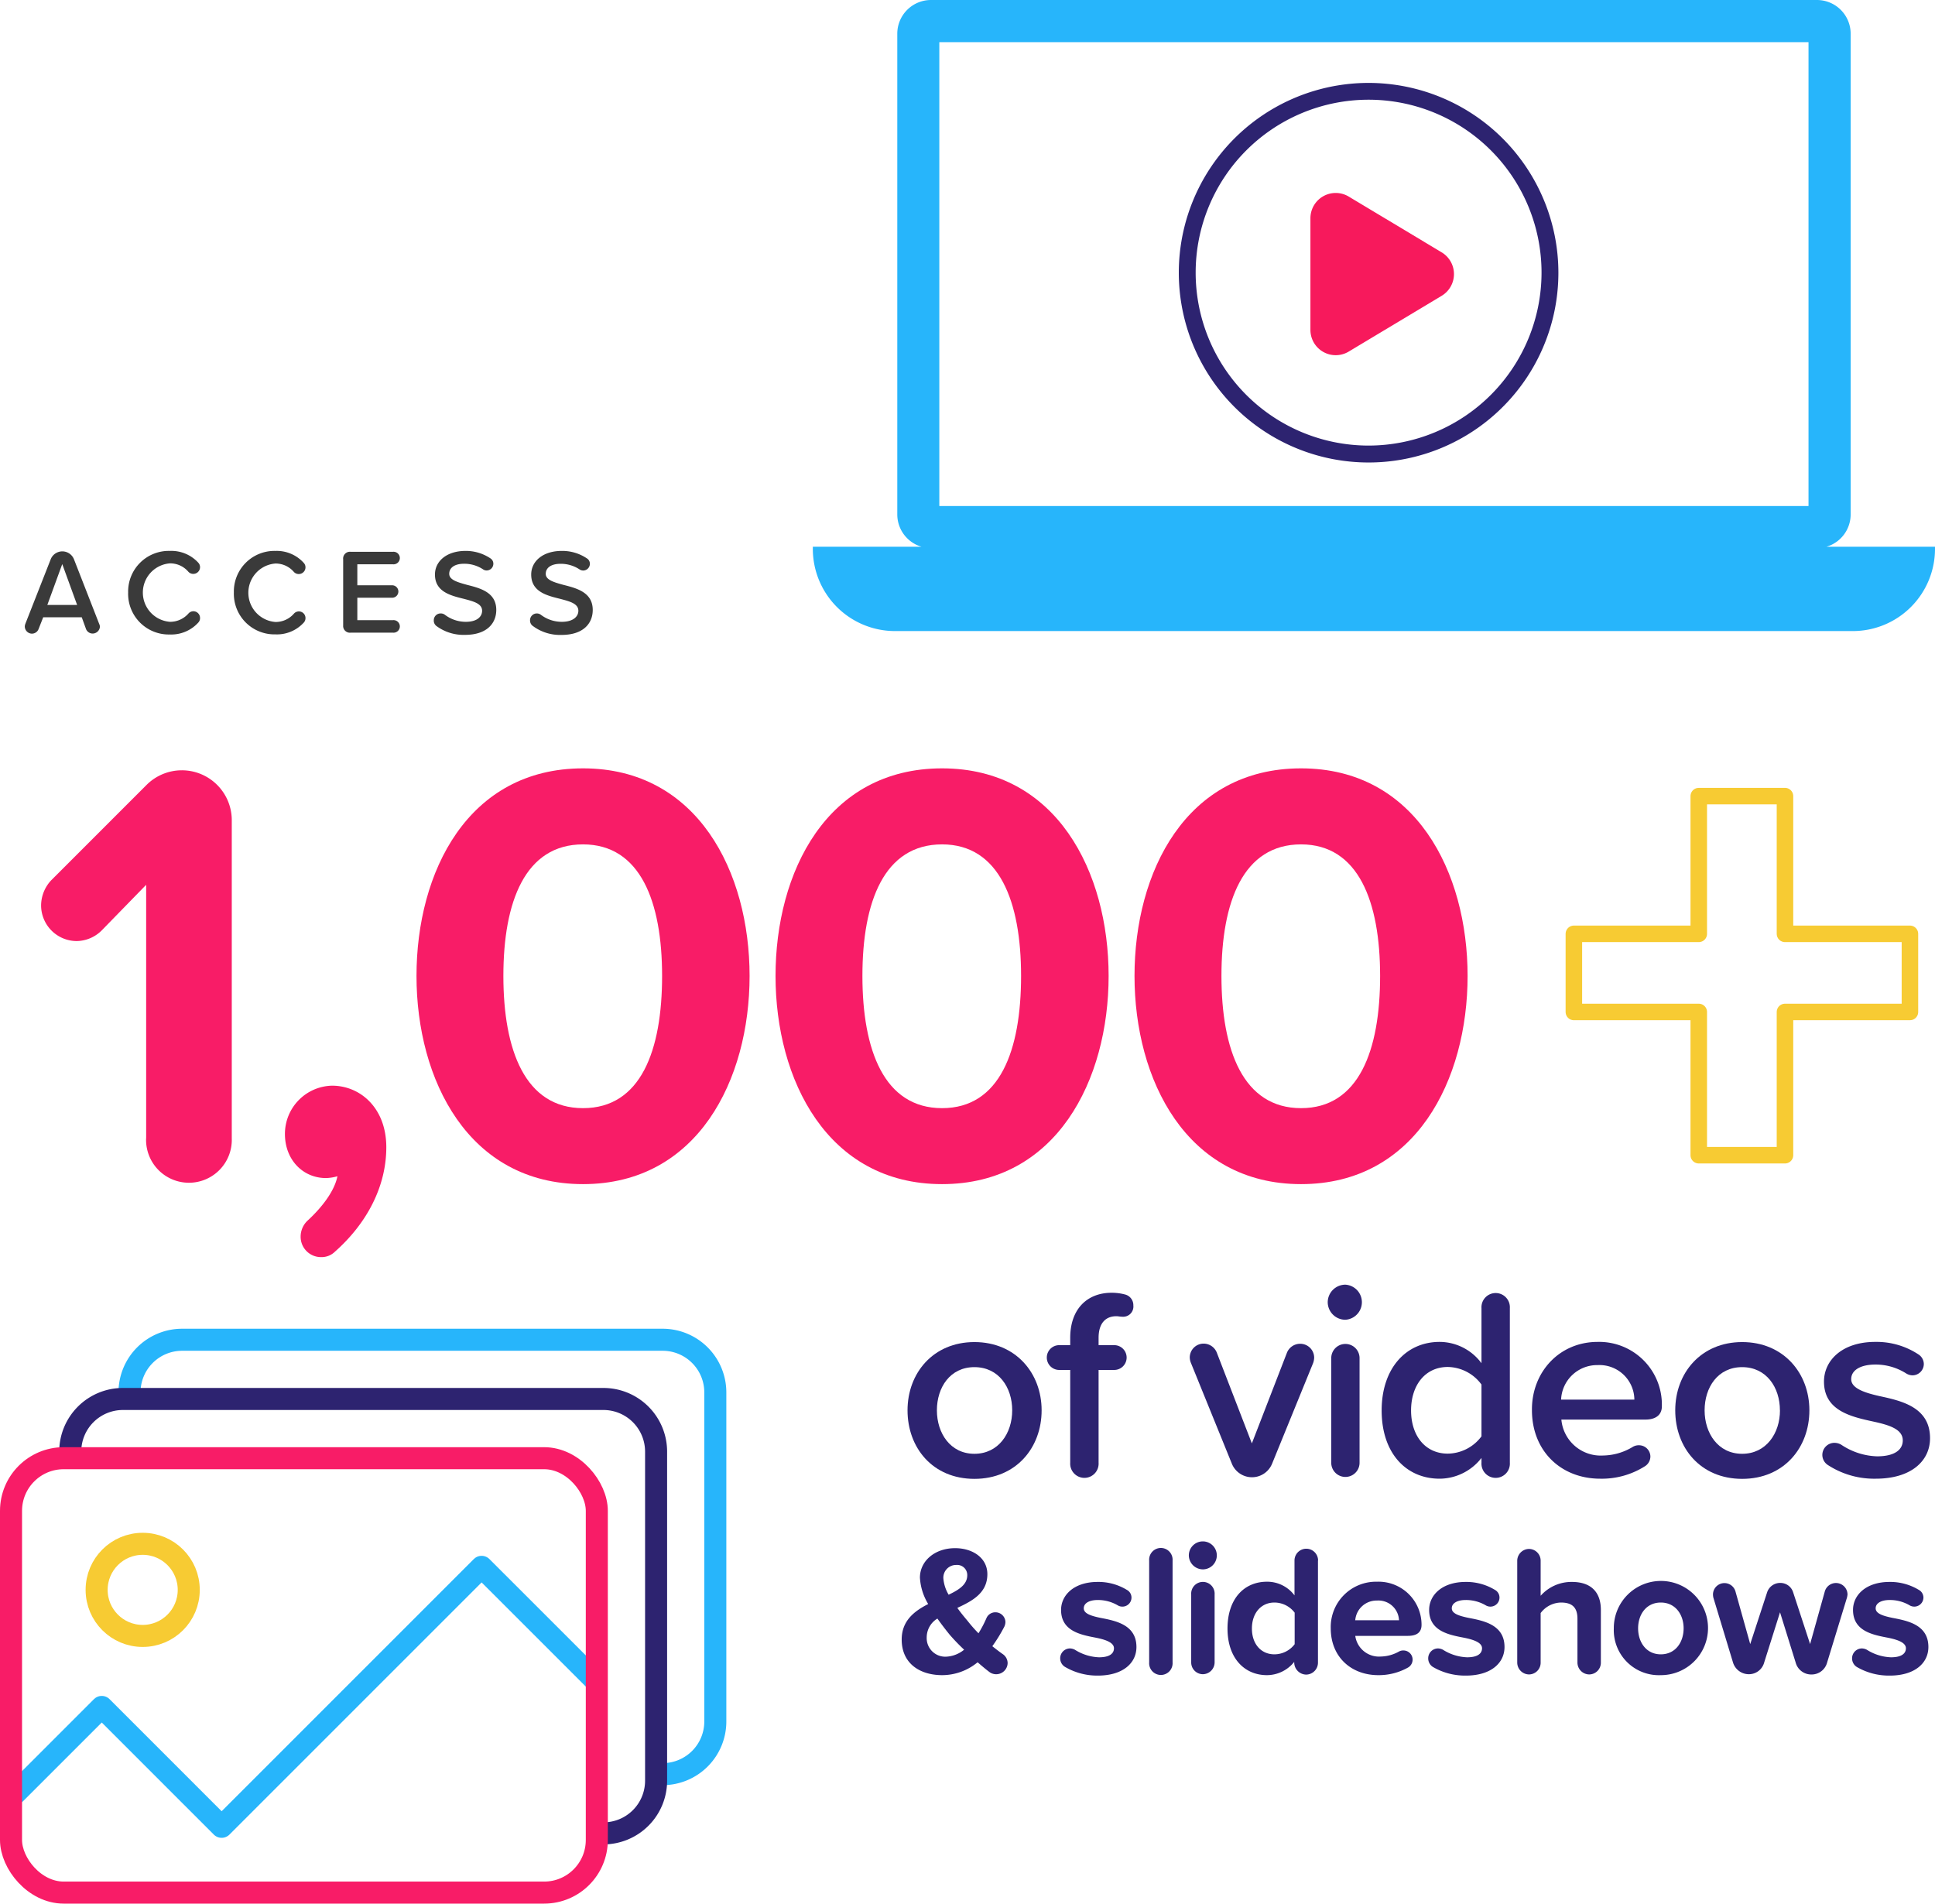 <svg xmlns="http://www.w3.org/2000/svg" viewBox="0 0 351.23 345.55"><title>_</title><path d="M164.73,256c0-6.76,4.65-12.39,12.14-12.39s12.2,5.63,12.2,12.39-4.61,12.44-12.2,12.44S164.73,262.78,164.73,256Zm19,0c0-4.16-2.45-7.84-6.86-7.84s-6.81,3.68-6.81,7.84,2.45,7.89,6.81,7.89S183.73,260.18,183.73,256Z" style="fill:#2d2370"/><path d="M199.41,242.84v1.33h2.84a2.25,2.25,0,0,1,0,4.5h-2.84v16.85a2.58,2.58,0,1,1-5.15,0V248.67h-2a2.25,2.25,0,0,1,0-4.5h2v-1.33c0-5.29,3.14-8.18,7.5-8.18a9.34,9.34,0,0,1,2.4.3,2,2,0,0,1,1.56,2,1.86,1.86,0,0,1-2,2.05c-.35,0-.79-.09-1-.09C200.68,238.88,199.41,240.2,199.41,242.84Z" style="fill:#2d2370"/><path d="M238.54,246.42a3.16,3.16,0,0,1-.19,1l-7.45,18.27a3.94,3.94,0,0,1-7.3,0l-7.44-18.32a2.8,2.8,0,0,1-.2-.93,2.52,2.52,0,0,1,2.5-2.55,2.58,2.58,0,0,1,2.4,1.62L227.23,262l6.37-16.46a2.58,2.58,0,0,1,2.4-1.62A2.53,2.53,0,0,1,238.54,246.42Z" style="fill:#2d2370"/><path d="M241,236.38a3.21,3.21,0,0,1,3.19-3.19,3.19,3.19,0,0,1,0,6.37A3.21,3.21,0,0,1,241,236.38Zm.64,29.14v-19a2.57,2.57,0,1,1,5.14,0v19a2.57,2.57,0,1,1-5.14,0Z" style="fill:#2d2370"/><path d="M274.06,237.46v28.06a2.58,2.58,0,1,1-5.15,0v-.88a9.67,9.67,0,0,1-7.59,3.77c-6.07,0-10.53-4.6-10.53-12.39,0-7.64,4.41-12.44,10.53-12.44a9.48,9.48,0,0,1,7.59,3.87v-10a2.58,2.58,0,1,1,5.15,0Zm-5.15,23.26v-9.4a7.74,7.74,0,0,0-6.12-3.19c-4.07,0-6.66,3.28-6.66,7.89s2.59,7.84,6.66,7.84A7.73,7.73,0,0,0,268.91,260.72Z" style="fill:#2d2370"/><path d="M290,243.58a11.38,11.38,0,0,1,11.65,11.7c0,1.52-1.07,2.4-3,2.4H283.41A7.17,7.17,0,0,0,291,264.2a10.62,10.62,0,0,0,5.38-1.57,2.11,2.11,0,0,1,1.13-.29,2.07,2.07,0,0,1,2.06,2.05,2.11,2.11,0,0,1-.93,1.72,14.6,14.6,0,0,1-8.18,2.3c-7.1,0-12.39-5-12.39-12.44C278,249.11,283,243.58,290,243.58Zm-6.67,10.48h13.33a6.33,6.33,0,0,0-6.66-6.27A6.54,6.54,0,0,0,283.36,254.06Z" style="fill:#2d2370"/><path d="M304.08,256c0-6.76,4.66-12.39,12.15-12.39s12.2,5.63,12.2,12.39-4.61,12.44-12.2,12.44S304.08,262.78,304.08,256Zm19,0c0-4.16-2.45-7.84-6.86-7.84s-6.81,3.68-6.81,7.84,2.45,7.89,6.81,7.89S323.09,260.18,323.09,256Z" style="fill:#2d2370"/><path d="M330.78,264.1a2.2,2.2,0,0,1,2.21-2.2,2.48,2.48,0,0,1,1.22.34,12.29,12.29,0,0,0,6.51,2.11c3.09,0,4.66-1.13,4.66-2.89,0-2.06-2.5-2.8-5.39-3.43-4.07-.88-8.91-2-8.91-7.25,0-3.87,3.33-7.2,9.3-7.2a13.79,13.79,0,0,1,7.89,2.3,2.1,2.1,0,0,1,.93,1.71,2.07,2.07,0,0,1-2.06,2.06,2.27,2.27,0,0,1-1.13-.34,10.35,10.35,0,0,0-5.58-1.62c-2.69,0-4.41,1-4.41,2.65s2.35,2.45,5.15,3.08c4.11.88,9.16,2.06,9.16,7.64,0,4.17-3.48,7.35-9.85,7.35a15.4,15.4,0,0,1-8.72-2.5A2.19,2.19,0,0,1,330.78,264.1Z" style="fill:#2d2370"/><path d="M182.9,301.89a2.08,2.08,0,0,1-3.21,1.68c-.64-.47-1.44-1.14-2.24-1.84a10.1,10.1,0,0,1-6.42,2.34c-4.09,0-7.36-2.14-7.36-6.46,0-3.41,2.27-5.15,4.81-6.45a10.36,10.36,0,0,1-1.5-4.79c0-3,2.67-5.35,6.39-5.35,3.14,0,5.85,1.74,5.85,4.72,0,3.41-2.71,4.85-5.45,6.12.63.9,1.34,1.74,1.9,2.41a25.22,25.22,0,0,0,1.94,2.2,20.61,20.61,0,0,0,1.44-2.74,1.75,1.75,0,0,1,1.64-1.07,1.82,1.82,0,0,1,1.81,1.77,2.16,2.16,0,0,1-.2.84,28.7,28.7,0,0,1-2.18,3.55c.64.5,1.27,1,1.91,1.44A2,2,0,0,1,182.9,301.89ZM175,299.45a36.83,36.83,0,0,1-2.61-2.71c-.73-.9-1.5-1.9-2.24-2.94a4,4,0,0,0-1.94,3.41,3.37,3.37,0,0,0,3.45,3.51A5.53,5.53,0,0,0,175,299.45Zm-2.77-10c1.9-.9,3.34-1.87,3.34-3.51a1.83,1.83,0,0,0-2-1.87,2.31,2.31,0,0,0-2.34,2.37A6.81,6.81,0,0,0,172.2,289.48Z" style="fill:#2d2370"/><path d="M192.44,301a1.79,1.79,0,0,1,1.77-1.78,2,2,0,0,1,.9.24,8.8,8.8,0,0,0,4.38,1.37c1.84,0,2.71-.64,2.71-1.64s-1.4-1.54-3.24-1.91c-2.78-.53-6.36-1.2-6.36-5.05,0-2.71,2.38-5.08,6.63-5.08a9.92,9.92,0,0,1,5.31,1.44,1.58,1.58,0,0,1,.84,1.4,1.64,1.64,0,0,1-1.64,1.64,1.61,1.61,0,0,1-.8-.2,7.13,7.13,0,0,0-3.68-1c-1.54,0-2.54.57-2.54,1.51s1.27,1.37,3.07,1.74c2.78.53,6.49,1.27,6.49,5.28,0,2.95-2.5,5.19-7,5.19a11.54,11.54,0,0,1-5.95-1.57A1.81,1.81,0,0,1,192.44,301Z" style="fill:#2d2370"/><path d="M208.59,301.76v-18.5a2.13,2.13,0,1,1,4.25,0v18.5a2.13,2.13,0,1,1-4.25,0Z" style="fill:#2d2370"/><path d="M215.79,282.33a2.54,2.54,0,1,1,2.54,2.54A2.57,2.57,0,0,1,215.79,282.33Zm.43,19.43V289.42a2.13,2.13,0,1,1,4.25,0v12.34a2.16,2.16,0,0,1-2.14,2.14A2.13,2.13,0,0,1,216.22,301.76Z" style="fill:#2d2370"/><path d="M239.23,283.26v18.5a2.17,2.17,0,0,1-2.14,2.21,2.21,2.21,0,0,1-2.17-2.18v-.13a6.36,6.36,0,0,1-4.95,2.41c-4.08,0-7.16-3.08-7.16-8.46s3-8.5,7.16-8.5a6.19,6.19,0,0,1,5,2.48v-6.33a2.14,2.14,0,0,1,4.28,0ZM235,298.45v-5.72a4.62,4.62,0,0,0-3.68-1.84c-2.41,0-4.08,1.91-4.08,4.72s1.67,4.68,4.08,4.68A4.62,4.62,0,0,0,235,298.45Z" style="fill:#2d2370"/><path d="M249.94,287.11a7.81,7.81,0,0,1,8.09,7.83c0,1.4-.9,2-2.5,2H246a4.35,4.35,0,0,0,4.65,3.75,7,7,0,0,0,3.27-.9,1.55,1.55,0,0,1,.81-.2,1.66,1.66,0,0,1,.77,3.14,10.81,10.81,0,0,1-5.32,1.34c-4.92,0-8.63-3.31-8.63-8.5A8.22,8.22,0,0,1,249.94,287.11Zm-4,7h8a3.74,3.74,0,0,0-4-3.58A3.88,3.88,0,0,0,246,294.07Z" style="fill:#2d2370"/><path d="M259.24,301a1.79,1.79,0,0,1,1.77-1.78,2,2,0,0,1,.91.24,8.77,8.77,0,0,0,4.38,1.37c1.84,0,2.71-.64,2.71-1.64s-1.41-1.54-3.25-1.91c-2.77-.53-6.35-1.2-6.35-5.05,0-2.71,2.37-5.08,6.62-5.08a10,10,0,0,1,5.32,1.44,1.59,1.59,0,0,1,.83,1.4,1.65,1.65,0,0,1-2.44,1.44,7.1,7.1,0,0,0-3.68-1c-1.54,0-2.54.57-2.54,1.51s1.27,1.37,3.08,1.74c2.77.53,6.49,1.27,6.49,5.28,0,2.95-2.51,5.19-7,5.19a11.55,11.55,0,0,1-6-1.57A1.83,1.83,0,0,1,259.24,301Z" style="fill:#2d2370"/><path d="M286.33,301.76v-7.93c0-2.24-1.17-2.94-3-2.94a4.7,4.7,0,0,0-3.68,1.91v9a2.13,2.13,0,0,1-2.11,2.14,2.16,2.16,0,0,1-2.14-2.14v-18.5a2.16,2.16,0,0,1,2.14-2.14,2.13,2.13,0,0,1,2.11,2.14v6.36a7.45,7.45,0,0,1,5.68-2.51c3.55,0,5.25,1.94,5.25,5.08v9.57a2.13,2.13,0,0,1-2.14,2.14A2.16,2.16,0,0,1,286.33,301.76Z" style="fill:#2d2370"/><path d="M292.93,295.57a8.55,8.55,0,1,1,8.53,8.5A8.18,8.18,0,0,1,292.93,295.57Zm12.67,0c0-2.51-1.5-4.68-4.14-4.68s-4.12,2.17-4.12,4.68,1.47,4.72,4.12,4.72S305.6,298.11,305.6,295.57Z" style="fill:#2d2370"/><path d="M325.94,301.79l-2.84-9.13-2.88,9.13a2.87,2.87,0,0,1-2.81,2.11,3,3,0,0,1-2.84-2.11L311,290a2.74,2.74,0,0,1-.07-.6,2.08,2.08,0,0,1,4.08-.53l2.68,9.56,3.07-9.4a2.48,2.48,0,0,1,2.38-1.7,2.42,2.42,0,0,1,2.34,1.7l3.08,9.4,2.67-9.56a2.1,2.1,0,0,1,4.12.56,3.57,3.57,0,0,1-.1.57l-3.62,11.84a2.9,2.9,0,0,1-2.8,2.11A2.93,2.93,0,0,1,325.94,301.79Z" style="fill:#2d2370"/><path d="M336.18,301a1.79,1.79,0,0,1,1.77-1.78,2,2,0,0,1,.91.24,8.77,8.77,0,0,0,4.38,1.37c1.84,0,2.71-.64,2.71-1.64s-1.41-1.54-3.25-1.91c-2.77-.53-6.35-1.2-6.35-5.05,0-2.71,2.37-5.08,6.62-5.08a10,10,0,0,1,5.32,1.44,1.6,1.6,0,0,1,.84,1.4,1.66,1.66,0,0,1-2.45,1.44,7.07,7.07,0,0,0-3.68-1c-1.53,0-2.54.57-2.54,1.51s1.27,1.37,3.08,1.74c2.78.53,6.49,1.27,6.49,5.28,0,2.95-2.51,5.19-7,5.19a11.55,11.55,0,0,1-6-1.57A1.83,1.83,0,0,1,336.18,301Z" style="fill:#2d2370"/><path d="M18.14,113.7A1.33,1.33,0,0,1,16.82,115a1.29,1.29,0,0,1-1.21-.83l-.77-2.12h-7L7,114.19a1.3,1.3,0,0,1-1.21.83A1.32,1.32,0,0,1,4.5,113.7a1.71,1.71,0,0,1,.1-.46l4.6-11.71a2.27,2.27,0,0,1,4.23,0L18,113.24A1.72,1.72,0,0,1,18.14,113.7ZM14,109.81l-2.7-7.42-2.71,7.42Z" style="fill:#3a3a3a"/><path d="M23.26,107.56A7.38,7.38,0,0,1,30.85,100,6.62,6.62,0,0,1,36,102.15a1.17,1.17,0,0,1,.31.81,1.22,1.22,0,0,1-1.21,1.21,1.19,1.19,0,0,1-.93-.41,4.34,4.34,0,0,0-3.32-1.5,5.32,5.32,0,0,0,0,10.61,4.42,4.42,0,0,0,3.35-1.5,1.21,1.21,0,0,1,.9-.42,1.22,1.22,0,0,1,1.21,1.21A1.18,1.18,0,0,1,36,113a6.61,6.61,0,0,1-5.15,2.17A7.38,7.38,0,0,1,23.26,107.56Z" style="fill:#3a3a3a"/><path d="M42.45,107.56A7.37,7.37,0,0,1,50,100a6.6,6.6,0,0,1,5.14,2.18,1.17,1.17,0,0,1,.31.81,1.22,1.22,0,0,1-1.21,1.21,1.19,1.19,0,0,1-.92-.41,4.35,4.35,0,0,0-3.32-1.5,5.32,5.32,0,0,0,0,10.61,4.39,4.39,0,0,0,3.34-1.5,1.2,1.2,0,0,1,2.11.79,1.18,1.18,0,0,1-.31.82A6.59,6.59,0,0,1,50,115.15,7.37,7.37,0,0,1,42.45,107.56Z" style="fill:#3a3a3a"/><path d="M62.29,113.53v-12a1.23,1.23,0,0,1,1.36-1.37h7.68a1.14,1.14,0,1,1,0,2.27H64.86v3.81h6.32a1.13,1.13,0,1,1,0,2.26H64.86v4.07h6.47a1.14,1.14,0,1,1,0,2.27H63.65A1.22,1.22,0,0,1,62.29,113.53Z" style="fill:#3a3a3a"/><path d="M78.74,112.58A1.23,1.23,0,0,1,80,111.35a1.24,1.24,0,0,1,.75.24,6.27,6.27,0,0,0,3.81,1.28c2.11,0,2.95-1,2.95-2,0-1.32-1.56-1.71-3.35-2.18-2.4-.59-5.21-1.29-5.21-4.4,0-2.42,2.13-4.29,5.56-4.29A8,8,0,0,1,89,101.34a1.14,1.14,0,0,1,.55,1,1.22,1.22,0,0,1-1.21,1.21,1.13,1.13,0,0,1-.68-.22,6.21,6.21,0,0,0-3.41-1c-1.74,0-2.71.73-2.71,1.83s1.5,1.52,3.23,2c2.42.61,5.31,1.36,5.31,4.55,0,2.44-1.72,4.53-5.68,4.53a8.28,8.28,0,0,1-5.17-1.6A1.22,1.22,0,0,1,78.74,112.58Z" style="fill:#3a3a3a"/><path d="M96.21,112.58a1.23,1.23,0,0,1,1.21-1.23,1.24,1.24,0,0,1,.75.24,6.27,6.27,0,0,0,3.81,1.28c2.11,0,3-1,3-2,0-1.32-1.57-1.71-3.35-2.18-2.4-.59-5.21-1.29-5.21-4.4,0-2.42,2.13-4.29,5.56-4.29a8,8,0,0,1,4.54,1.35,1.14,1.14,0,0,1,.55,1,1.22,1.22,0,0,1-1.21,1.21,1.18,1.18,0,0,1-.69-.22,6.18,6.18,0,0,0-3.41-1c-1.74,0-2.7.73-2.7,1.83s1.49,1.52,3.23,2c2.42.61,5.3,1.36,5.3,4.55,0,2.44-1.71,4.53-5.67,4.53a8.26,8.26,0,0,1-5.17-1.6A1.22,1.22,0,0,1,96.21,112.58Z" style="fill:#3a3a3a"/><path d="M331.54,99.24a6.12,6.12,0,0,0,4.38-5.86V6.12A6.12,6.12,0,0,0,329.8,0H169a6.12,6.12,0,0,0-6.13,6.12V93.38a6.12,6.12,0,0,0,4.38,5.86H147.54v.39a14.92,14.92,0,0,0,14.92,14.92H336.31a14.92,14.92,0,0,0,14.92-14.92v-.39ZM170.5,7.65H328.27v84.2H170.5Z" style="fill:#27b5fb"/><path d="M261.69,45.81l-16.83-10.1a4.59,4.59,0,0,0-7,3.94v20.2a4.59,4.59,0,0,0,7,3.94l16.83-10.1a4.6,4.6,0,0,0,0-7.88Z" style="fill:#f7195c"/><path d="M248.42,15.05a34.45,34.45,0,1,0,34.45,34.44A34.48,34.48,0,0,0,248.42,15.05Zm0,65.83a31.39,31.39,0,1,1,31.39-31.39A31.42,31.42,0,0,1,248.42,80.88Z" style="fill:#2d2370"/><path d="M26.53,206.61v-46l-8,8.21a6.56,6.56,0,0,1-4.6,2,6.48,6.48,0,0,1-6.47-6.47,6.74,6.74,0,0,1,1.87-4.6l17.3-17.3a9.06,9.06,0,0,1,15.44,6.35v57.83a7.78,7.78,0,1,1-15.55,0Z" style="fill:#f81c67"/><path d="M58.29,228.19a3.69,3.69,0,0,1-3.72-3.73,4,4,0,0,1,1.2-2.84c2.63-2.41,4.93-5.37,5.48-8.11a8.18,8.18,0,0,1-2.08.33c-4.16,0-7.45-3.29-7.45-8a8.75,8.75,0,0,1,8.55-8.77c5.14,0,9.85,4.06,9.85,11.17s-3.5,13.8-9.31,18.95A3.45,3.45,0,0,1,58.29,228.19Z" style="fill:#f81c67"/><path d="M105.83,139.47c20.81,0,30.23,18.84,30.23,37.68s-9.42,37.79-30.23,37.79S75.6,196,75.6,177.15,84.91,139.47,105.83,139.47Zm0,13.8c-10.52,0-14.46,10.41-14.46,23.88s3.94,24,14.46,24,14.35-10.52,14.35-24S116.23,153.27,105.83,153.27Z" style="fill:#f81c67"/><path d="M171,139.47c20.81,0,30.23,18.84,30.23,37.68s-9.42,37.79-30.23,37.79S140.77,196,140.77,177.15,150.08,139.47,171,139.47Zm0,13.8c-10.52,0-14.46,10.41-14.46,23.88s3.94,24,14.46,24,14.34-10.52,14.34-24S181.4,153.27,171,153.27Z" style="fill:#f81c67"/><path d="M236.16,139.47c20.81,0,30.23,18.84,30.23,37.68s-9.42,37.79-30.23,37.79S205.93,196,205.93,177.15,215.25,139.47,236.16,139.47Zm0,13.8c-10.51,0-14.45,10.41-14.45,23.88s3.94,24,14.45,24,14.35-10.52,14.35-24S246.57,153.27,236.16,153.27Z" style="fill:#f81c67"/><path d="M285.68,183.69V169.51h22.67v-25H324v25h22.68v14.18H324v26H308.35v-26Z" style="fill:none;stroke:#f7cb33;stroke-linecap:round;stroke-linejoin:round;stroke-width:3px"/><path d="M23.51,252.74a9.55,9.55,0,0,1,9.55-9.55h87.22a9.56,9.56,0,0,1,9.56,9.55v59.74a9.56,9.56,0,0,1-9.56,9.56" style="fill:none;stroke:#27b5fb;stroke-linecap:round;stroke-linejoin:round;stroke-width:4px"/><path d="M12.75,263.5a9.56,9.56,0,0,1,9.56-9.56h87.22a9.56,9.56,0,0,1,9.56,9.56v59.74a9.56,9.56,0,0,1-9.56,9.55" style="fill:none;stroke:#2d2370;stroke-miterlimit:10;stroke-width:4px"/><circle cx="25.9" cy="288.59" r="8.36" style="fill:none;stroke:#f7cb33;stroke-miterlimit:10;stroke-width:4px"/><polyline points="2.81 325.5 18.47 309.84 40.23 331.6 87.42 284.41 108.05 305.03" style="fill:none;stroke:#27b5fb;stroke-linecap:round;stroke-linejoin:round;stroke-width:4px"/><rect x="2" y="264.69" width="106.33" height="78.85" rx="9.56" style="fill:none;stroke:#f81c67;stroke-linecap:round;stroke-linejoin:round;stroke-width:4px"/></svg>